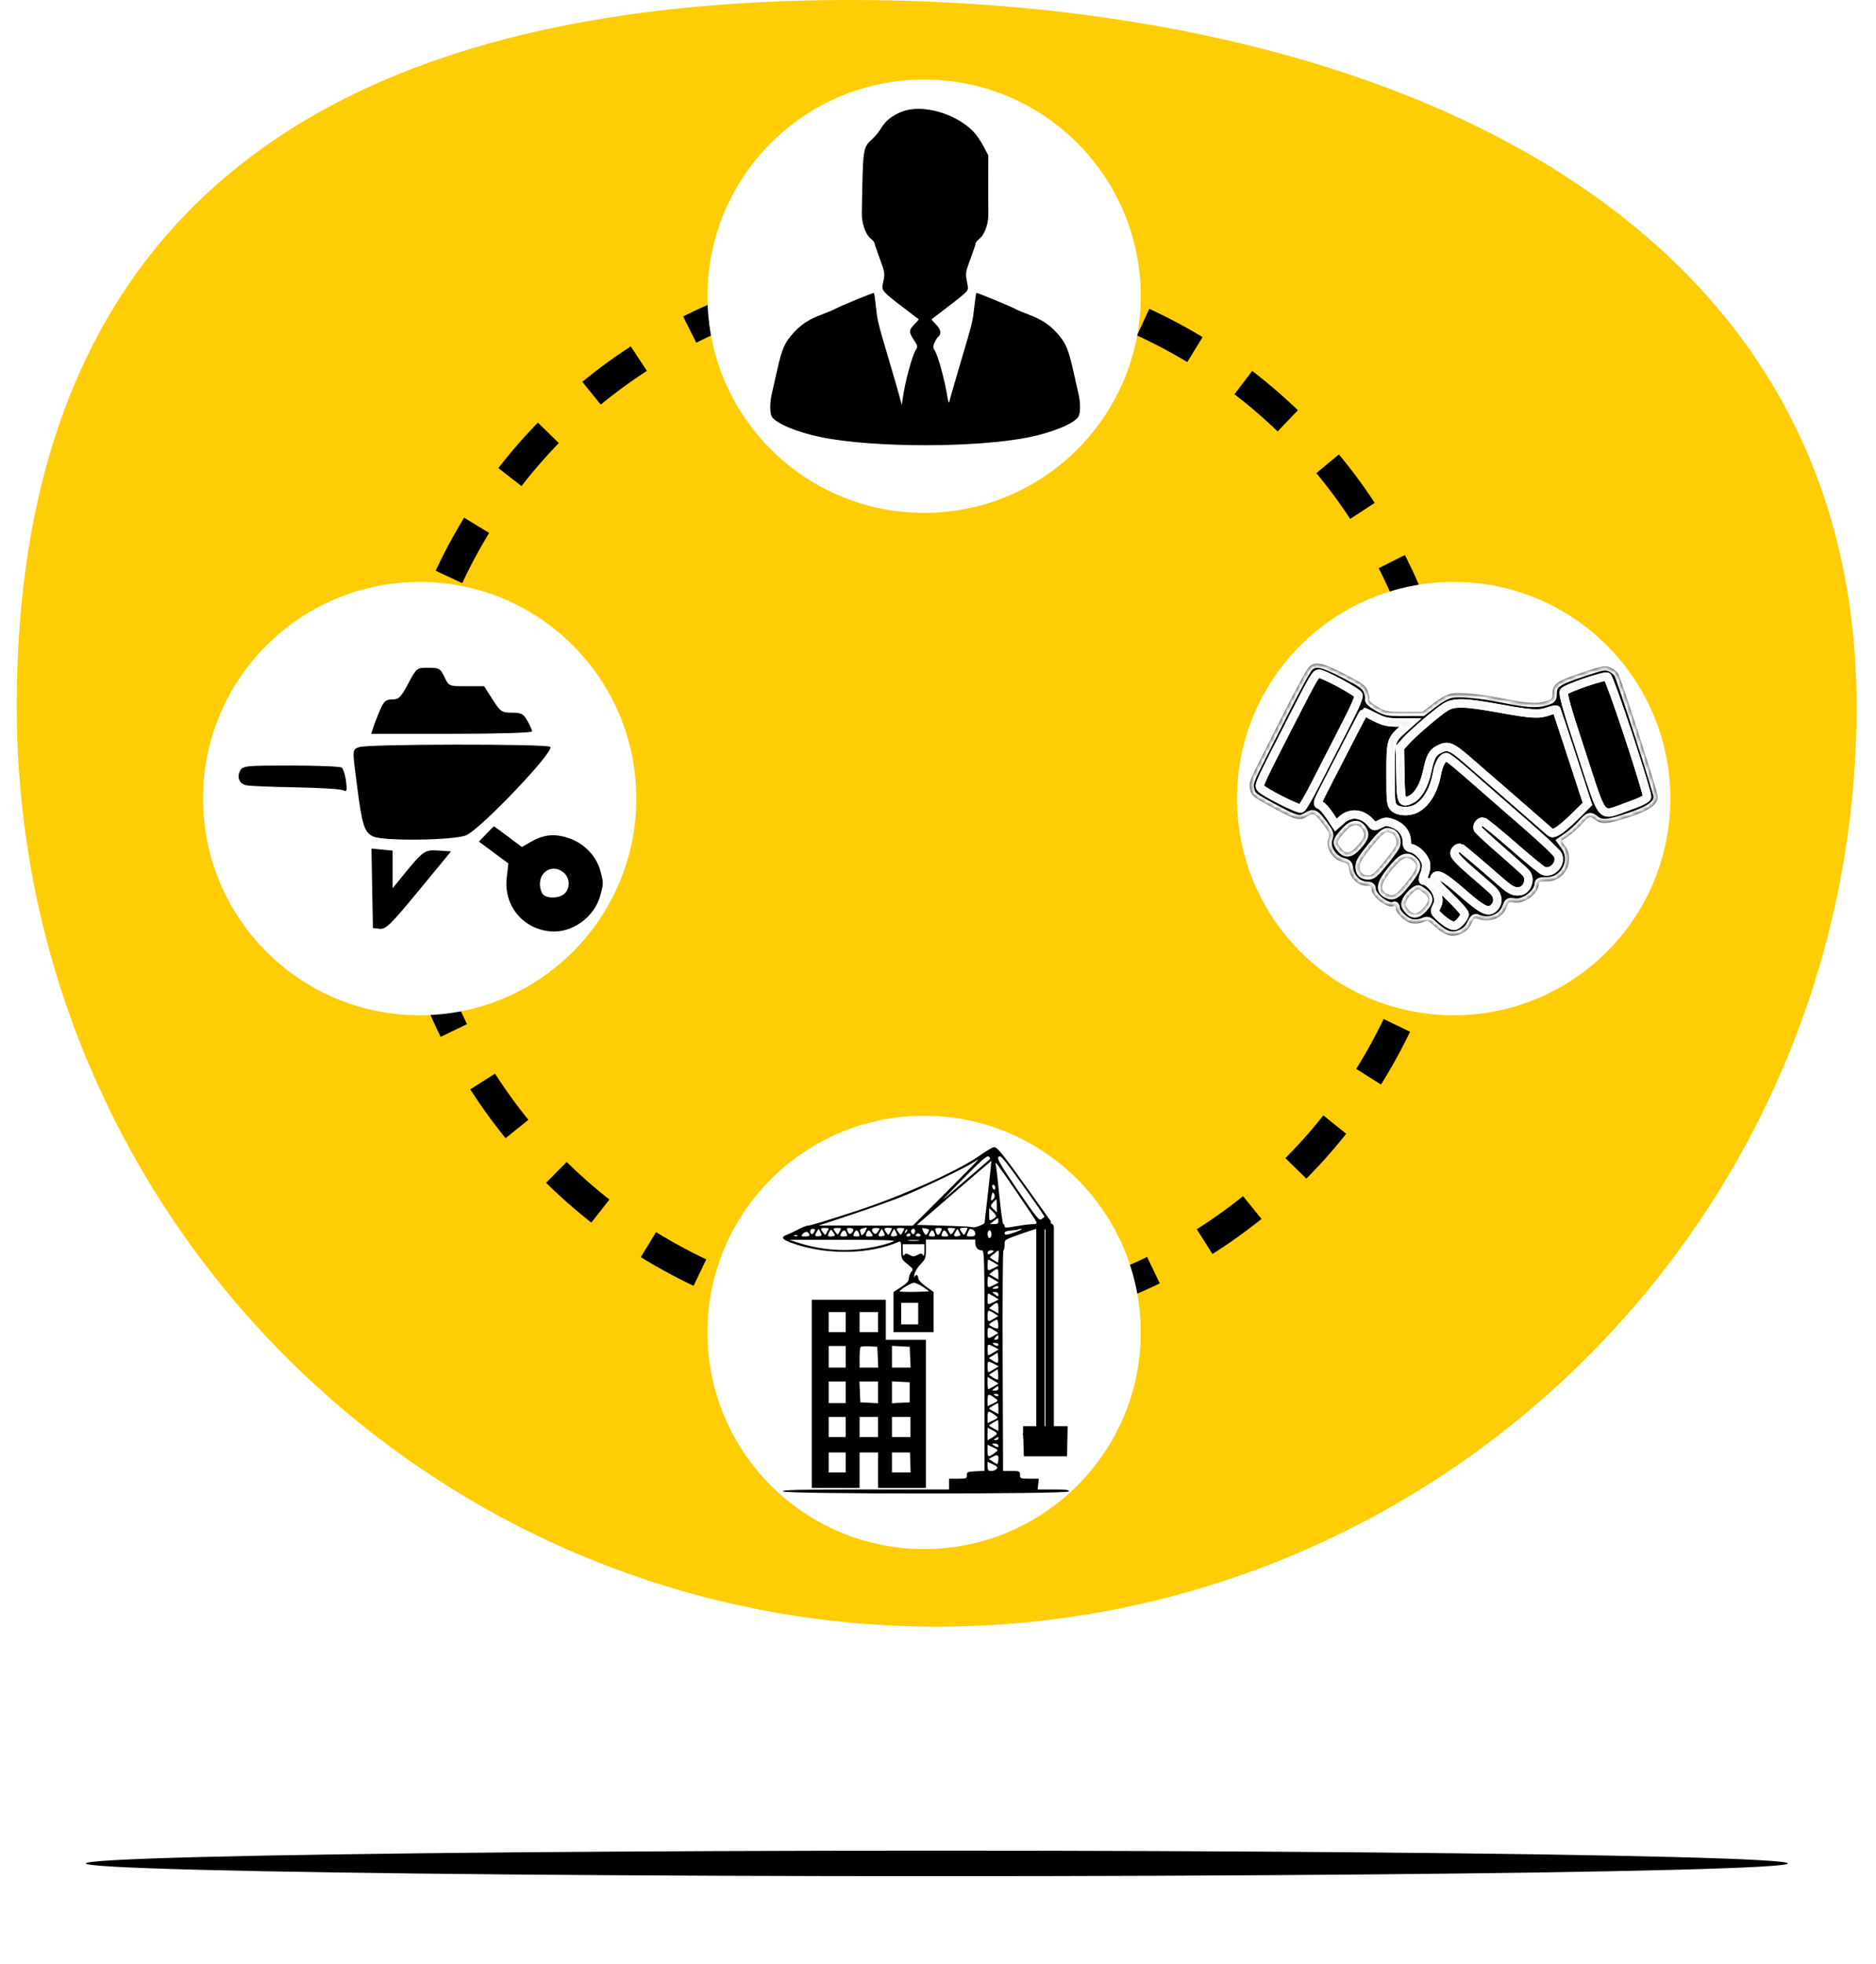<svg xmlns="http://www.w3.org/2000/svg" width="448" height="469" viewBox="0 0 448 469" fill="none"><g filter="url(#filter0_f_228_6997)"><ellipse cx="223.731" cy="444.952" rx="203.235" ry="3.05" fill="black"></ellipse></g><path d="M443.364 168.735C443.364 290.062 345.009 388.417 223.682 388.417C102.355 388.417 4 290.062 4 168.735C4 47.408 81.671 0 202.999 0C324.326 0 443.364 47.408 443.364 168.735Z" fill="#FFCD05"></path><circle cx="220.683" cy="190.689" r="125.21" stroke="black" stroke-width="7" stroke-dasharray="14 14"></circle><circle cx="220.679" cy="318.151" r="51.734" fill="white"></circle><path fill-rule="evenodd" clip-rule="evenodd" d="M234.187 275.778C228.829 279.571 215.279 285.659 204.165 289.265C196.449 291.769 193.463 292.668 192.865 292.668C192.55 292.668 191.525 293.078 190.585 293.579C189.646 294.081 188.409 294.662 187.835 294.871C186.313 295.426 186.773 296.011 189.467 296.945C197.454 299.712 207.591 299.553 214.572 296.551C215.144 296.304 215.216 296.517 215.216 298.461C215.216 300.577 215.266 300.689 216.714 301.853C218.094 302.962 218.166 303.106 217.635 303.693C217.317 304.043 217.055 304.731 217.051 305.222C217.047 305.882 216.568 306.425 215.21 307.314L213.374 308.514V313.3V318.086H218.163H222.952V313.296V308.507L221.11 307.184C220.007 306.391 219.268 305.579 219.268 305.158C219.268 304.367 218.707 304.215 218.376 304.917C218.256 305.17 218.254 304.88 218.37 304.272C218.486 303.664 219.15 302.58 219.846 301.862C221.01 300.661 221.11 300.377 221.11 298.271V295.984H227.004H232.898V296.831C232.898 297.847 233.537 298.562 234.445 298.562C235.078 298.562 235.108 299.783 235.108 324.882V351.202L232.99 351.313C231.062 351.413 230.875 351.497 230.901 352.252C230.928 353.02 230.773 353.081 228.783 353.081H226.636V354.37V355.659H206.713C190.939 355.659 186.822 355.755 186.944 356.12C187.169 356.795 255.051 356.795 255.276 356.12C255.392 355.771 254.501 355.659 251.605 355.659H247.781L247.931 354.37L248.082 353.081H245.831C243.676 353.081 243.581 353.042 243.581 352.16C243.581 351.289 243.47 351.239 241.559 351.239H239.538L239.441 324.901C239.388 310.415 239.469 298.562 239.621 298.562C239.772 298.562 239.897 298.002 239.897 297.318C239.897 295.945 239.693 296.073 244.616 294.349C246.097 293.83 247.464 293.405 247.655 293.405C247.865 293.405 248.021 300.293 248.051 310.995C248.078 320.669 248.214 331.237 248.353 334.478C248.513 338.233 248.629 331.87 248.671 316.952L248.738 293.531L249.567 293.56L250.395 293.589L250.584 316.981L250.772 340.372L250.86 315.992L250.948 291.612L245.732 284.312C239.348 275.38 238.134 273.872 237.366 273.917C237.036 273.936 235.605 274.774 234.187 275.778ZM236.14 277.016C235.876 277.255 233.754 279.081 231.424 281.073C229.095 283.066 226.442 285.368 225.531 286.19C224.619 287.012 226.516 285 229.747 281.719C234.396 276.998 235.726 275.84 236.12 276.167C236.529 276.507 236.532 276.659 236.14 277.016ZM245.952 285.408C247.941 288.202 249.505 290.528 249.429 290.577C249.353 290.627 249.02 290.872 248.69 291.123C248.166 291.522 247.458 290.653 243.041 284.188C238.908 278.139 238.072 276.7 238.435 276.262C238.935 275.66 239.522 276.375 245.952 285.408ZM225.899 284.748L217.985 292.668L206.747 292.649L195.509 292.629L203.06 290.129C207.213 288.754 212.601 286.842 215.032 285.881C219.639 284.059 230.43 278.914 232.345 277.626C232.953 277.217 233.532 276.87 233.631 276.855C233.731 276.841 230.251 280.393 225.899 284.748ZM235.977 284.472C235.52 288.473 235.138 291.852 235.127 291.979C235.097 292.344 232.755 293.232 232.345 293.034C232.143 292.936 229.045 292.772 225.462 292.67L218.946 292.484L227.809 284.841C232.684 280.636 236.702 277.197 236.74 277.197C236.776 277.197 236.433 280.471 235.977 284.472ZM242.817 284.711C245.299 288.336 247.415 291.528 247.52 291.802C247.657 292.157 247.358 292.306 246.475 292.32C245.795 292.33 244.037 292.554 242.568 292.817C240.335 293.217 239.897 293.213 239.897 292.797C239.897 292.524 239.767 292.3 239.607 292.3C239.448 292.3 239.019 289.275 238.654 285.577C238.289 281.88 237.904 278.523 237.797 278.118C237.505 277.006 237.884 277.503 242.817 284.711ZM237.687 283.687C237.687 283.991 237.521 284.137 237.318 284.012C237.116 283.887 236.95 283.535 236.95 283.232C236.95 282.928 237.116 282.781 237.318 282.907C237.521 283.032 237.687 283.383 237.687 283.687ZM237.295 286.25C236.683 286.988 236.495 286.696 236.799 285.482C237.016 284.621 237.104 284.563 237.399 285.09C237.63 285.502 237.595 285.889 237.295 286.25ZM238.055 287.961V289.517L237.249 288.711C236.464 287.926 236.462 287.886 237.122 287.156C237.496 286.744 237.858 286.406 237.928 286.406C237.998 286.406 238.055 287.106 238.055 287.961ZM237.839 290.51C237.733 290.682 237.324 290.995 236.929 291.206C236.273 291.557 236.213 291.46 236.213 290.039V288.488L237.123 289.342C237.623 289.812 237.945 290.338 237.839 290.51ZM238.423 291.563C238.423 292.124 238.181 292.298 237.41 292.292L236.397 292.284L237.318 291.563C238.458 290.672 238.423 290.672 238.423 291.563ZM197.903 293.337C197.903 293.401 197.715 293.804 197.486 294.233C197.083 294.987 197.053 294.989 196.565 294.322C195.868 293.369 195.924 293.221 196.982 293.221C197.489 293.221 197.903 293.273 197.903 293.337ZM200.85 293.337C200.85 293.401 200.671 293.788 200.452 294.196C200.069 294.912 200.036 294.915 199.543 294.265C198.836 293.331 198.876 293.221 199.929 293.221C200.435 293.221 200.85 293.273 200.85 293.337ZM203.797 293.636C203.797 293.865 203.574 294.237 203.302 294.462C202.92 294.78 202.722 294.685 202.431 294.047C202.099 293.318 202.157 293.221 202.926 293.221C203.405 293.221 203.797 293.408 203.797 293.636ZM206.677 293.958C206.323 294.733 205.639 295.239 205.639 294.725C205.639 294.64 205.543 294.322 205.427 294.017C205.283 293.643 205.491 293.411 206.071 293.301C206.542 293.211 206.966 293.115 207.012 293.087C207.058 293.059 206.908 293.451 206.677 293.958ZM210.047 293.405C210.041 293.506 209.82 293.874 209.556 294.221C209.191 294.702 208.973 294.75 208.646 294.424C207.948 293.725 208.154 293.221 209.138 293.221C209.645 293.221 210.054 293.304 210.047 293.405ZM213.006 293.319C213.006 293.393 212.819 293.804 212.589 294.233C212.186 294.987 212.156 294.989 211.668 294.322C210.965 293.361 211.03 293.184 212.085 293.184C212.592 293.184 213.006 293.245 213.006 293.319ZM215.953 293.337C215.953 293.401 215.766 293.804 215.536 294.233C215.133 294.987 215.103 294.989 214.615 294.322C213.918 293.369 213.974 293.221 215.032 293.221C215.539 293.221 215.953 293.273 215.953 293.337ZM221.847 293.602C221.847 294 221.353 294.879 221.13 294.879C220.982 294.879 220.683 294.49 220.467 294.015C220.106 293.224 220.148 293.166 220.96 293.322C221.448 293.415 221.847 293.541 221.847 293.602ZM224.685 294.05C224.241 295.023 223.855 295.107 223.544 294.296C223.185 293.361 223.27 293.221 224.192 293.221C224.961 293.221 225.019 293.317 224.685 294.05ZM228.097 293.405C228.091 293.506 227.855 293.893 227.574 294.265C227.081 294.915 227.048 294.912 226.665 294.196C226.137 293.21 226.131 293.221 227.188 293.221C227.695 293.221 228.104 293.304 228.097 293.405ZM231.056 293.284C231.056 293.378 230.869 293.804 230.639 294.233C230.236 294.987 230.206 294.989 229.718 294.322C229.025 293.373 229.076 293.229 230.136 293.168C230.642 293.138 231.056 293.191 231.056 293.284ZM194.588 293.559C194.588 294.121 194.086 294.84 193.812 294.67C193.273 294.337 193.438 293.405 194.035 293.405C194.339 293.405 194.588 293.474 194.588 293.559ZM195.635 295.185C194.617 295.352 194.452 295.086 195.014 294.186L195.491 293.421L195.935 294.242C196.322 294.959 196.284 295.078 195.635 295.185ZM199.365 294.971C199.371 295.122 198.966 295.247 198.463 295.247C197.625 295.247 197.584 295.172 197.967 294.332C198.353 293.486 198.42 293.466 198.868 294.056C199.135 294.407 199.358 294.819 199.365 294.971ZM210.738 295.185C209.72 295.352 209.555 295.086 210.117 294.186L210.594 293.421L211.038 294.242C211.425 294.959 211.387 295.078 210.738 295.185ZM213.685 295.185C212.667 295.352 212.502 295.086 213.064 294.186L213.541 293.421L213.985 294.242C214.372 294.959 214.334 295.078 213.685 295.185ZM216.367 294.24C216.003 294.601 215.961 294.559 216.161 294.034C216.299 293.671 216.505 293.466 216.619 293.58C216.732 293.693 216.619 293.99 216.367 294.24ZM218.532 293.936C218.532 294.228 218.383 294.559 218.202 294.67C217.822 294.905 217.365 293.957 217.698 293.625C218.093 293.23 218.532 293.393 218.532 293.936ZM228.788 295.185C227.77 295.352 227.605 295.086 228.167 294.186L228.644 293.421L229.088 294.242C229.475 294.959 229.437 295.078 228.788 295.185ZM232.315 293.629C232.636 293.752 232.898 294.166 232.898 294.55C232.898 295.078 232.632 295.247 231.801 295.247C230.764 295.247 230.727 295.196 231.123 294.326C231.595 293.289 231.53 293.327 232.315 293.629ZM242.66 294.142C240.41 294.972 239.897 295.019 239.897 294.398C239.897 294.093 240.466 293.884 241.451 293.826C242.306 293.775 243.08 293.66 243.171 293.569C243.261 293.479 243.598 293.418 243.918 293.434C244.239 293.449 243.673 293.768 242.66 294.142ZM202.1 294.356C202.43 295.216 202.406 295.247 201.39 295.247C200.57 295.247 200.504 295.157 200.85 294.51C201.324 293.624 201.796 293.565 202.1 294.356ZM205.047 294.356C205.371 295.201 205.345 295.247 204.534 295.247C204.128 295.247 203.797 295.178 203.797 295.093C203.797 294.644 204.283 293.774 204.534 293.774C204.693 293.774 204.924 294.036 205.047 294.356ZM208.132 294.51C208.546 295.173 208.5 295.247 207.668 295.247C206.662 295.247 206.637 295.216 206.967 294.356C207.265 293.58 207.577 293.622 208.132 294.51ZM223.097 294.356C223.421 295.201 223.395 295.247 222.584 295.247C222.178 295.247 221.847 295.178 221.847 295.093C221.847 294.644 222.333 293.774 222.584 293.774C222.743 293.774 222.974 294.036 223.097 294.356ZM226.182 294.51C226.596 295.173 226.55 295.247 225.718 295.247C224.712 295.247 224.687 295.216 225.017 294.356C225.315 293.58 225.627 293.622 226.182 294.51ZM236.766 294.694C236.766 295.201 236.559 295.615 236.305 295.615C236.052 295.615 235.845 295.201 235.845 294.694C235.845 294.188 236.052 293.774 236.305 293.774C236.559 293.774 236.766 294.188 236.766 294.694ZM193.248 294.694C193.408 295.112 193.182 295.247 192.321 295.247C191.35 295.247 191.25 295.165 191.641 294.694C191.893 294.391 192.31 294.142 192.567 294.142C192.825 294.142 193.131 294.391 193.248 294.694ZM217.426 294.879C217.426 295.081 217.168 295.247 216.852 295.247C216.537 295.247 216.38 295.081 216.506 294.879C216.631 294.676 216.889 294.51 217.08 294.51C217.271 294.51 217.426 294.676 217.426 294.879ZM219.821 294.879C219.946 295.081 219.697 295.247 219.268 295.247C218.839 295.247 218.591 295.081 218.716 294.879C218.841 294.676 219.09 294.51 219.268 294.51C219.447 294.51 219.696 294.676 219.821 294.879ZM190.436 295.101C190.313 295.223 189.996 295.237 189.73 295.13C189.436 295.013 189.523 294.925 189.952 294.908C190.341 294.892 190.558 294.979 190.436 295.101ZM213.374 296.42C211.04 297.409 206.964 298.233 203.428 298.432C199.242 298.667 194.779 298.084 190.72 296.772L188.51 296.057L201.402 296.044C210.797 296.034 214.046 296.136 213.374 296.42ZM219.36 296.25C218.702 296.332 217.624 296.332 216.966 296.25C216.308 296.169 216.846 296.102 218.163 296.102C219.48 296.102 220.019 296.169 219.36 296.25ZM220.736 298.654C220.732 299.751 220.629 300.06 220.392 299.684C220.101 299.225 219.918 299.221 219.108 299.655C218.307 300.083 218.019 300.083 217.218 299.655C216.408 299.221 216.225 299.225 215.935 299.684C215.697 300.06 215.594 299.751 215.59 298.654L215.585 297.089H218.163H220.742L220.736 298.654ZM237.318 298.734C237.318 298.828 236.987 299.082 236.582 299.299C235.994 299.614 235.845 299.579 235.845 299.128C235.845 298.808 236.165 298.562 236.582 298.562C236.987 298.562 237.318 298.639 237.318 298.734ZM238.487 300.034L238.346 301.506L237.266 300.868C236.269 300.278 236.236 300.195 236.845 299.779C237.206 299.532 237.668 299.165 237.871 298.964C238.515 298.326 238.63 298.526 238.487 300.034ZM237.354 301.477L238.512 302.181L237.381 302.766C235.865 303.55 235.845 303.541 235.845 302.062C235.845 301.353 235.924 300.773 236.02 300.773C236.117 300.773 236.717 301.089 237.354 301.477ZM238.423 304.255V305.527L237.324 304.899L236.225 304.272L237.048 303.635C238.221 302.729 238.423 302.82 238.423 304.255ZM237.354 305.529L238.512 306.233L237.381 306.818C235.865 307.602 235.845 307.593 235.845 306.114C235.845 305.405 235.924 304.825 236.02 304.825C236.117 304.825 236.717 305.141 237.354 305.529ZM220.381 307.268C221.188 307.801 221.847 308.279 221.847 308.329C221.847 308.379 220.272 308.446 218.347 308.479C216.423 308.511 214.848 308.454 214.848 308.352C214.848 307.97 217.623 306.298 218.257 306.298C218.619 306.298 219.575 306.735 220.381 307.268ZM238.423 307.403C238.423 307.606 238.051 307.769 237.595 307.766C236.925 307.761 236.872 307.692 237.318 307.403C238.033 306.942 238.423 306.942 238.423 307.403ZM238.423 309.106C238.423 309.617 238.331 309.633 237.779 309.21C237.424 308.939 237.065 308.67 236.981 308.612C236.896 308.555 237.186 308.508 237.625 308.508C238.116 308.508 238.423 308.738 238.423 309.106ZM237.354 309.581L238.512 310.285L237.381 310.87C235.865 311.654 235.845 311.645 235.845 310.166C235.845 309.457 235.924 308.877 236.02 308.877C236.117 308.877 236.717 309.193 237.354 309.581ZM193.851 332.821V355.291H199.561H205.27V351.055V346.819H207.481H209.691V351.055V355.291H215.4H221.11V337.609V319.928H216.321H211.533V315.139V310.35H202.692H193.851V332.821ZM219.268 313.665V316.244H217.242H215.216V313.665V311.087H217.242H219.268V313.665ZM238.423 312.359V313.631L237.311 313.003L236.2 312.376L236.984 311.731C238.121 310.797 238.423 310.928 238.423 312.359ZM237.4 313.595L238.402 314.256L237.343 314.881C235.911 315.728 235.845 315.698 235.845 314.218C235.845 312.746 236.011 312.679 237.4 313.595ZM201.955 315.691V318.086H199.929H197.903V315.691V313.297H199.929H201.955V315.691ZM209.691 315.691V318.086H207.481H205.27V315.691V313.297H207.481H209.691V315.691ZM238.313 317.214C238.109 317.418 236.213 316.572 236.214 316.277C236.214 316.157 236.67 315.803 237.227 315.489C238.224 314.927 238.241 314.935 238.358 315.985C238.422 316.572 238.402 317.125 238.313 317.214ZM237.4 317.647L238.402 318.308L237.343 318.933C235.911 319.78 235.845 319.75 235.845 318.27C235.845 316.798 236.011 316.731 237.4 317.647ZM238.423 319.375C238.423 319.679 238.155 319.928 237.826 319.928C237.336 319.928 237.311 319.828 237.687 319.375C237.939 319.071 238.208 318.823 238.284 318.823C238.361 318.823 238.423 319.071 238.423 319.375ZM238.423 321.033C238.423 321.494 238.033 321.494 237.318 321.033C236.872 320.744 236.925 320.675 237.595 320.67C238.051 320.667 238.423 320.83 238.423 321.033ZM237.381 321.618L238.512 322.203L237.354 322.907C236.717 323.295 236.117 323.611 236.02 323.611C235.924 323.611 235.845 323.031 235.845 322.322C235.845 320.843 235.865 320.834 237.381 321.618ZM201.955 323.98V326.558H199.929H197.903V323.98V321.401H199.929H201.955V323.98ZM209.616 324.072L209.724 326.558H207.497H205.27V324.225C205.27 322.942 205.388 321.774 205.533 321.63C205.677 321.486 206.63 321.417 207.651 321.477L209.507 321.585L209.616 324.072ZM217.351 324.072L217.46 326.558H215.233H213.006V323.961V321.364L215.124 321.475L217.242 321.585L217.351 324.072ZM238.277 325.354C238.167 325.464 237.64 325.266 237.105 324.915L236.131 324.277L237.185 323.636L238.239 322.994L238.358 324.075C238.422 324.669 238.386 325.245 238.277 325.354ZM237.381 325.67L238.512 326.255L237.354 326.959C236.717 327.347 236.117 327.663 236.02 327.663C235.924 327.663 235.845 327.083 235.845 326.374C235.845 324.895 235.865 324.886 237.381 325.67ZM238.297 329.386C238.199 329.484 237.682 329.278 237.148 328.928L236.177 328.291L237.208 327.611L238.239 326.931L238.358 328.07C238.422 328.696 238.395 329.288 238.297 329.386ZM237.329 331.026C236.705 331.405 236.117 331.715 236.02 331.715C235.924 331.715 235.845 331.058 235.845 330.255V328.793L237.153 329.565L238.462 330.337L237.329 331.026ZM201.955 332.452V335.031H199.929H197.903V332.452V329.874H199.929H201.955V332.452ZM209.691 332.471V335.068L207.573 334.957L205.455 334.847L205.345 332.36L205.237 329.874H207.464H209.691V332.471ZM217.242 332.452V334.847L215.124 334.957L213.006 335.068V332.452V329.837L215.124 329.947L217.242 330.058V332.452ZM238.423 331.531C238.423 331.862 238.091 332.079 237.595 332.072C236.786 332.061 236.784 332.047 237.481 331.519C238.369 330.848 238.423 330.849 238.423 331.531ZM237.803 334.003C238.423 334.468 238.378 334.548 237.158 335.129L235.845 335.756V334.275C235.845 332.699 236.025 332.674 237.803 334.003ZM238.423 333.178C238.423 333.373 238.175 333.439 237.871 333.322C237.567 333.205 237.318 333.045 237.318 332.965C237.318 332.886 237.567 332.821 237.871 332.821C238.175 332.821 238.423 332.981 238.423 333.178ZM238.423 336.33V337.628L237.318 337.057C236.711 336.743 236.213 336.412 236.213 336.322C236.213 336.188 238.027 335.094 238.331 335.045C238.382 335.037 238.423 335.615 238.423 336.33ZM237.803 338.055C238.423 338.52 238.378 338.6 237.158 339.182L235.845 339.808V338.327C235.845 336.751 236.025 336.726 237.803 338.055ZM201.955 340.74V343.135H199.929H197.903V340.74V338.346H199.929H201.955V340.74ZM209.691 340.74V343.135H207.481H205.27V340.74V338.346H207.481H209.691V340.74ZM217.426 340.74V343.135H215.216H213.006V340.74V338.346H215.216H217.426V340.74ZM238.423 340.382V341.68L237.318 341.109C236.711 340.795 236.213 340.464 236.213 340.374C236.213 340.24 238.027 339.146 238.331 339.098C238.382 339.089 238.423 339.667 238.423 340.382ZM244.317 341.645V342.734L246.988 342.861L249.659 342.989L247.009 343.062L244.36 343.135L244.431 345.437L244.502 347.739H249.659H254.816L254.89 344.148L254.965 340.556H249.641H244.317V341.645ZM238.055 342.328C238.055 342.482 237.558 342.901 236.95 343.26L235.845 343.913V342.41V340.906L236.95 341.477C237.558 341.791 238.055 342.175 238.055 342.328ZM253.624 343.026C253.171 343.113 252.342 343.115 251.782 343.031C251.222 342.946 251.593 342.875 252.606 342.872C253.619 342.869 254.077 342.939 253.624 343.026ZM238.423 343.503C238.423 343.706 238.134 343.869 237.779 343.866C237.228 343.861 237.214 343.808 237.687 343.503C238.382 343.054 238.423 343.054 238.423 343.503ZM238.423 345.252C238.423 345.625 238.251 345.647 237.687 345.345C237.282 345.128 236.95 344.884 236.95 344.802C236.95 344.721 237.282 344.679 237.687 344.71C238.092 344.74 238.423 344.984 238.423 345.252ZM237.803 346.741C236.025 348.071 235.845 348.046 235.845 346.469V344.988L237.158 345.615C238.378 346.196 238.423 346.277 237.803 346.741ZM201.955 349.213V351.607H199.929H197.903V349.213V346.819H199.929H201.955V349.213ZM217.388 349.213L217.466 351.607H215.236H213.006V349.213V346.819H215.158H217.31L217.388 349.213ZM238.358 349.022C238.241 349.753 238.226 349.753 237.18 349.063L236.121 348.364L237.18 347.805C238.336 347.194 238.605 347.473 238.358 349.022ZM238.002 350.751C237.779 351.019 237.202 351.239 236.721 351.239C235.994 351.239 235.845 351.051 235.845 350.14V349.041L237.126 349.652C238.122 350.127 238.317 350.371 238.002 350.751ZM230.043 355.551C229.587 355.639 228.841 355.639 228.385 355.551C227.929 355.463 228.303 355.391 229.214 355.391C230.126 355.391 230.499 355.463 230.043 355.551ZM246.995 355.533C246.746 355.634 246.248 355.64 245.89 355.546C245.532 355.453 245.736 355.37 246.343 355.363C246.951 355.355 247.244 355.432 246.995 355.533Z" fill="black"></path><path d="M248.457 293.069L248.457 340.957" stroke="black" stroke-width="2" stroke-linecap="round"></path><path d="M250.668 293.069L250.668 340.957" stroke="black" stroke-width="2" stroke-linecap="round"></path><path d="M244.32 342.063H253.986V343.536H244.376L244.32 342.728V342.063Z" fill="black"></path><rect x="227.832" y="354.958" width="2.947" height="0.737" fill="black"></rect><rect x="244.773" y="354.958" width="2.947" height="0.737" fill="black"></rect><circle cx="100.218" cy="190.687" r="51.734" fill="white"></circle><path fill-rule="evenodd" clip-rule="evenodd" d="M97.48 163.233C95.734 166.523 95.234 167.018 93.653 167.018C92.111 167.018 91.66 167.426 90.69 169.699C90.062 171.174 89.346 173.019 89.1 173.8L88.653 175.219H107.852C119.104 175.219 127.051 174.979 127.051 174.639C127.051 174.321 126.557 173.187 125.952 172.12C125.003 170.445 124.497 170.18 122.249 170.176C119.813 170.172 119.515 169.968 117.63 167.018L115.615 163.863H111.4C107.201 163.863 107.181 163.855 106.136 161.655C105.17 159.619 104.87 159.447 102.289 159.447C99.509 159.447 99.475 159.474 97.48 163.233ZM85.754 178.393C84.072 179.072 84.094 178.597 85.325 188.117C86.487 197.09 87.042 198.789 89.124 199.741C91.614 200.881 108.266 200.673 111.274 199.465C114.68 198.096 132.706 179.162 131.396 178.328C130.232 177.589 87.597 177.649 85.754 178.393ZM57.358 184.006C56.505 185.606 57.144 187.143 58.816 187.518C59.555 187.683 64.823 187.902 70.523 188.005C76.223 188.107 81.357 188.415 81.932 188.691C82.848 189.13 82.934 188.854 82.623 186.464C82.428 184.964 81.957 183.527 81.578 183.272C81.198 183.018 75.738 182.805 69.446 182.799C58.786 182.79 57.961 182.873 57.358 184.006ZM116.119 199.13L114.374 200.96L117.889 203.568L121.404 206.176L121.006 209.573C120.238 216.139 124.768 221.748 131.352 222.383C136.566 222.887 141.903 219.088 143.354 213.841C144.155 210.942 144.155 210.785 143.344 207.85C142.376 204.349 139.441 201.339 135.816 200.129C132.374 198.981 129.827 199.249 126.628 201.097L124.634 202.248L121.332 199.774C119.517 198.413 117.993 197.3 117.948 197.3C117.902 197.3 117.08 198.123 116.119 199.13ZM88.879 212.107L89.052 221.589L90.69 221.78C92.117 221.946 93.322 220.764 100.023 212.632L107.719 203.293L104.668 203.095C101.363 202.879 101.103 203.069 95.803 209.588L93.762 212.098V207.604V203.11L91.234 202.868L88.706 202.626L88.879 212.107ZM134.696 208.438C136.106 209.719 136.181 212.013 134.858 213.343C133.689 214.515 130.756 214.648 129.689 213.577C129.275 213.16 128.935 212.045 128.935 211.098C128.935 207.812 132.299 206.259 134.696 208.438Z" fill="black"></path><circle cx="347.14" cy="190.687" r="51.734" fill="white"></circle><mask id="path-14-inside-1_228_6997" fill="white"><path fill-rule="evenodd" clip-rule="evenodd" d="M312.773 159.111C311.966 159.784 309.368 164.674 301.324 180.659C298.338 186.592 298.18 187.041 298.549 188.546C298.918 190.051 299.211 190.288 303.674 192.703C309.53 195.872 310.268 196.072 312.089 194.988C313.73 194.012 313.991 194.146 316.188 197.092C317.461 198.799 317.598 199.203 317.237 200.162C316.39 202.409 318.244 205.319 320.895 205.907C321.664 206.077 322.045 206.44 322.09 207.046C322.276 209.541 324.221 211.526 326.479 211.526C327.259 211.526 327.548 211.742 327.548 212.325C327.548 214.149 331.558 217.137 332.89 216.306C333.122 216.162 333.31 216.414 333.31 216.867C333.31 218.04 335.575 220.169 337.138 220.464C337.867 220.602 338.984 220.516 339.619 220.272C341.11 219.7 340.811 219.594 342.941 221.454C345.289 223.504 346.873 223.889 348.991 222.926C350.107 222.418 350.807 221.72 351.314 220.608C351.829 219.477 352.218 219.094 352.656 219.286C355.469 220.516 358.776 219.321 359.701 216.742C360.192 215.371 360.333 215.276 361.536 215.504C363.976 215.965 367.475 213.305 367.475 210.988C367.475 210.573 367.993 210.42 369.296 210.449C373.675 210.544 376.281 205.479 373.679 201.93L372.864 200.818L374.498 199.676C375.397 199.047 376.754 197.839 377.514 196.991C379.436 194.845 379.688 194.752 380.912 195.723C382.417 196.917 383.875 196.804 389.084 195.089C393.908 193.501 395.876 192.087 395.876 190.211C395.876 189.175 387.295 162.544 386.446 160.944C386.162 160.41 385.316 159.715 384.564 159.398C383.283 158.858 382.855 158.937 377.704 160.657C371.769 162.639 370.768 163.359 370.768 165.642C370.768 166.891 370.626 167.035 368.916 167.517C366.837 168.105 364.407 167.919 358.409 166.714C353.437 165.716 348.669 165.277 346.611 165.628C345.609 165.798 343.998 166.672 342.346 167.94L339.69 169.979L335.368 169.99C331.311 170.001 330.915 169.925 328.899 168.759C327.51 167.955 326.828 167.314 326.969 166.943C327.089 166.627 326.918 165.718 326.588 164.923C326.07 163.671 325.327 163.137 321.037 160.931C315.838 158.257 314.222 157.902 312.773 159.111ZM319.901 163.082C322.147 164.288 324.158 165.553 324.371 165.893C324.653 166.344 323.746 168.471 321.016 173.761C318.957 177.749 315.927 183.671 314.281 186.921C312.635 190.172 311.035 192.931 310.725 193.051C310.031 193.321 301.581 189.03 301.011 188.118C300.567 187.407 300.709 187.1 308.827 171.254C313.962 161.233 314.18 160.873 315.106 160.882C315.497 160.885 317.654 161.875 319.901 163.082ZM388.888 175.642C391.408 183.267 393.409 189.837 393.334 190.241C393.237 190.761 391.935 191.422 388.877 192.504C381.86 194.988 383.108 196.39 377.705 179.955C374.139 169.108 373.158 165.662 373.487 165.135C373.954 164.389 383.011 161.276 383.814 161.587C384.085 161.691 386.368 168.016 388.888 175.642ZM358.146 169.179C365.873 170.586 367.489 170.675 369.882 169.824C370.81 169.493 371.635 169.353 371.715 169.512C371.795 169.671 373.49 174.788 375.481 180.883L379.1 191.965L376.137 194.901C374.507 196.517 372.613 198.13 371.928 198.487C370.771 199.091 370.622 199.081 369.799 198.348C368.477 197.168 354.635 185.13 350.414 181.489C346.531 178.139 345.713 177.834 343.593 178.939C342.081 179.728 341.544 180.737 340.842 184.109C340.138 187.491 338.671 190.043 336.945 190.886C334.689 191.988 334.533 191.608 334.416 184.73L334.311 178.532L335.696 176.985C337.461 175.015 343.364 169.965 345.247 168.816C347.239 167.599 349.885 167.674 358.146 169.179ZM328.371 171.254C330.404 172.289 331.323 172.503 333.813 172.517L336.809 172.534L335.184 173.981C332.122 176.708 332.081 176.852 332.078 184.851C332.076 191.462 332.139 192.077 332.899 192.843C333.884 193.837 336.509 193.961 338.167 193.09C340.577 191.826 342.421 188.745 343.15 184.768C343.581 182.42 344.493 180.803 345.388 180.803C345.84 180.803 347.976 182.541 353.284 187.228C355.101 188.832 357.78 191.172 359.238 192.428C367.405 199.463 371.689 203.401 372.053 204.207C372.943 206.178 370.725 208.643 368.656 207.98C368.233 207.845 364.915 205.131 361.283 201.949C357.651 198.768 354.432 196.165 354.13 196.165C353.282 196.165 352.544 197.282 352.933 197.977C353.12 198.313 355.682 200.675 358.625 203.228C361.568 205.781 364.208 208.168 364.49 208.532C365.633 210.003 364.713 212.536 362.947 212.783C361.451 212.994 360.739 212.622 357.951 210.177C353.85 206.58 348.894 202.392 348.738 202.392C347.993 202.392 347.309 203.068 347.327 203.786C347.342 204.386 348.651 205.792 351.34 208.096C353.536 209.977 355.841 211.993 356.464 212.576C357.758 213.788 357.944 215.433 356.915 216.579C355.528 218.125 354.276 217.57 349.258 213.187C344.558 209.081 343.032 208.298 342.493 209.717C342.306 210.208 343.285 211.396 346.004 213.976C348.078 215.945 349.775 217.888 349.775 218.296C349.775 219.111 348.024 221.075 347.297 221.075C346.53 221.075 345.108 220.21 343.752 218.916C342.502 217.723 342.482 217.647 343.084 216.43C343.59 215.407 343.617 214.878 343.231 213.579C342.79 212.096 340.989 210.281 339.957 210.281C339.693 210.281 339.766 209.702 340.146 208.785C340.507 207.914 340.659 206.798 340.511 206.116C340.191 204.647 338.416 202.821 337.035 202.541C336.162 202.363 335.98 202.086 335.955 200.895C335.913 198.982 334.628 197.332 332.624 196.617C331.161 196.096 330.83 196.109 329.574 196.742C328.232 197.417 328.135 197.415 327.548 196.691C325.493 194.164 322.628 193.783 320.413 195.744L319.013 196.984L317.536 194.74C316.723 193.506 315.676 192.373 315.209 192.224C314.409 191.968 314.51 191.664 316.987 186.897C318.431 184.116 320.971 179.179 322.631 175.925C324.291 172.671 325.712 170.009 325.787 170.009C325.863 170.009 327.025 170.569 328.371 171.254ZM325.308 198.013C326.132 199.281 325.88 200.098 324.045 202.109C322.372 203.944 321.263 204.006 320.031 202.335C319.119 201.099 319.233 200.749 321.28 198.485C322.896 196.699 324.344 196.529 325.308 198.013ZM332.279 198.92C333.298 199.314 333.816 201.023 333.246 202.108C332.984 202.607 331.676 204.37 330.338 206.025C328.395 208.431 327.68 209.035 326.78 209.035C325.339 209.035 324.666 208.344 324.666 206.862C324.666 206.024 325.441 204.741 327.354 202.409C330.41 198.683 330.854 198.369 332.279 198.92ZM337.497 205.571C338.678 206.649 338.415 207.512 335.96 210.62C333.512 213.72 332.7 214.199 331.184 213.441C329.39 212.543 329.699 210.973 332.299 207.769C334.802 204.682 335.978 204.185 337.497 205.571ZM340.046 213.217C341.445 214.327 341.415 215.179 339.919 216.831C338.453 218.451 337.354 218.528 336.232 217.089C335.461 216.099 335.441 215.911 335.994 214.831C336.551 213.746 338.069 212.357 338.698 212.357C338.843 212.357 339.45 212.744 340.046 213.217Z"></path><path d="M388.888 175.642C391.408 183.267 393.409 189.837 393.334 190.241C393.237 190.761 391.935 191.422 388.877 192.504C381.86 194.988 383.108 196.39 377.705 179.955C374.139 169.108 373.158 165.662 373.487 165.135C373.954 164.389 383.011 161.276 383.814 161.587C384.085 161.691 386.368 168.016 388.888 175.642Z"></path><path d="M358.146 169.179C365.873 170.586 367.489 170.675 369.882 169.824C370.81 169.493 371.635 169.353 371.715 169.512C371.795 169.671 373.49 174.788 375.481 180.883L379.1 191.965L376.137 194.901C374.507 196.517 372.613 198.13 371.928 198.487C370.771 199.091 370.622 199.081 369.799 198.348C368.477 197.168 354.635 185.13 350.414 181.489C346.531 178.139 345.713 177.834 343.593 178.939C342.081 179.728 341.544 180.737 340.842 184.109C340.138 187.491 338.671 190.043 336.945 190.886C334.689 191.988 334.533 191.608 334.416 184.73L334.311 178.532L335.696 176.985C337.461 175.015 343.364 169.965 345.247 168.816C347.239 167.599 349.885 167.674 358.146 169.179Z"></path><path d="M328.371 171.254C330.404 172.289 331.323 172.503 333.813 172.517L336.809 172.534L335.184 173.981C332.122 176.708 332.081 176.852 332.078 184.851C332.076 191.462 332.139 192.077 332.899 192.843C333.884 193.837 336.509 193.961 338.167 193.09C340.577 191.826 342.421 188.745 343.15 184.768C343.581 182.42 344.493 180.803 345.388 180.803C345.84 180.803 347.976 182.541 353.284 187.228C355.101 188.832 357.78 191.172 359.238 192.428C367.405 199.463 371.689 203.401 372.053 204.207C372.943 206.178 370.725 208.643 368.656 207.98C368.233 207.845 364.915 205.131 361.283 201.949C357.651 198.768 354.432 196.165 354.13 196.165C353.282 196.165 352.544 197.282 352.933 197.977C353.12 198.313 355.682 200.675 358.625 203.228C361.568 205.781 364.208 208.168 364.49 208.532C365.633 210.003 364.713 212.536 362.947 212.783C361.451 212.994 360.739 212.622 357.951 210.177C353.85 206.58 348.894 202.392 348.738 202.392C347.993 202.392 347.309 203.068 347.327 203.786C347.342 204.386 348.651 205.792 351.34 208.096C353.536 209.977 355.841 211.993 356.464 212.576C357.758 213.788 357.944 215.433 356.915 216.579C355.528 218.125 354.276 217.57 349.258 213.187C344.558 209.081 343.032 208.298 342.493 209.717C342.306 210.208 343.285 211.396 346.004 213.976C348.078 215.945 349.775 217.888 349.775 218.296C349.775 219.111 348.024 221.075 347.297 221.075C346.53 221.075 345.108 220.21 343.752 218.916C342.502 217.723 342.482 217.647 343.084 216.43C343.59 215.407 343.617 214.878 343.231 213.579C342.79 212.096 340.989 210.281 339.957 210.281C339.693 210.281 339.766 209.702 340.146 208.785C340.507 207.914 340.659 206.798 340.511 206.116C340.191 204.647 338.416 202.821 337.035 202.541C336.162 202.363 335.98 202.086 335.955 200.895C335.913 198.982 334.628 197.332 332.624 196.617C331.161 196.096 330.83 196.109 329.574 196.742C328.232 197.417 328.135 197.415 327.548 196.691C325.493 194.164 322.628 193.783 320.413 195.744L319.013 196.984L317.536 194.74C316.723 193.506 315.676 192.373 315.209 192.224C314.409 191.968 314.51 191.664 316.987 186.897C318.431 184.116 320.971 179.179 322.631 175.925C324.291 172.671 325.712 170.009 325.787 170.009C325.863 170.009 327.025 170.569 328.371 171.254Z"></path><path d="M319.901 163.082C322.147 164.288 324.158 165.553 324.371 165.893C324.653 166.344 323.746 168.471 321.016 173.761C318.957 177.749 315.927 183.671 314.281 186.921C312.635 190.172 311.035 192.931 310.725 193.051C310.031 193.321 301.581 189.03 301.011 188.118C300.567 187.407 300.709 187.1 308.827 171.254C313.962 161.233 314.18 160.873 315.106 160.882C315.497 160.885 317.654 161.875 319.901 163.082Z"></path></mask><path fill-rule="evenodd" clip-rule="evenodd" d="M312.773 159.111C311.966 159.784 309.368 164.674 301.324 180.659C298.338 186.592 298.18 187.041 298.549 188.546C298.918 190.051 299.211 190.288 303.674 192.703C309.53 195.872 310.268 196.072 312.089 194.988C313.73 194.012 313.991 194.146 316.188 197.092C317.461 198.799 317.598 199.203 317.237 200.162C316.39 202.409 318.244 205.319 320.895 205.907C321.664 206.077 322.045 206.44 322.09 207.046C322.276 209.541 324.221 211.526 326.479 211.526C327.259 211.526 327.548 211.742 327.548 212.325C327.548 214.149 331.558 217.137 332.89 216.306C333.122 216.162 333.31 216.414 333.31 216.867C333.31 218.04 335.575 220.169 337.138 220.464C337.867 220.602 338.984 220.516 339.619 220.272C341.11 219.7 340.811 219.594 342.941 221.454C345.289 223.504 346.873 223.889 348.991 222.926C350.107 222.418 350.807 221.72 351.314 220.608C351.829 219.477 352.218 219.094 352.656 219.286C355.469 220.516 358.776 219.321 359.701 216.742C360.192 215.371 360.333 215.276 361.536 215.504C363.976 215.965 367.475 213.305 367.475 210.988C367.475 210.573 367.993 210.42 369.296 210.449C373.675 210.544 376.281 205.479 373.679 201.93L372.864 200.818L374.498 199.676C375.397 199.047 376.754 197.839 377.514 196.991C379.436 194.845 379.688 194.752 380.912 195.723C382.417 196.917 383.875 196.804 389.084 195.089C393.908 193.501 395.876 192.087 395.876 190.211C395.876 189.175 387.295 162.544 386.446 160.944C386.162 160.41 385.316 159.715 384.564 159.398C383.283 158.858 382.855 158.937 377.704 160.657C371.769 162.639 370.768 163.359 370.768 165.642C370.768 166.891 370.626 167.035 368.916 167.517C366.837 168.105 364.407 167.919 358.409 166.714C353.437 165.716 348.669 165.277 346.611 165.628C345.609 165.798 343.998 166.672 342.346 167.94L339.69 169.979L335.368 169.99C331.311 170.001 330.915 169.925 328.899 168.759C327.51 167.955 326.828 167.314 326.969 166.943C327.089 166.627 326.918 165.718 326.588 164.923C326.07 163.671 325.327 163.137 321.037 160.931C315.838 158.257 314.222 157.902 312.773 159.111ZM319.901 163.082C322.147 164.288 324.158 165.553 324.371 165.893C324.653 166.344 323.746 168.471 321.016 173.761C318.957 177.749 315.927 183.671 314.281 186.921C312.635 190.172 311.035 192.931 310.725 193.051C310.031 193.321 301.581 189.03 301.011 188.118C300.567 187.407 300.709 187.1 308.827 171.254C313.962 161.233 314.18 160.873 315.106 160.882C315.497 160.885 317.654 161.875 319.901 163.082ZM388.888 175.642C391.408 183.267 393.409 189.837 393.334 190.241C393.237 190.761 391.935 191.422 388.877 192.504C381.86 194.988 383.108 196.39 377.705 179.955C374.139 169.108 373.158 165.662 373.487 165.135C373.954 164.389 383.011 161.276 383.814 161.587C384.085 161.691 386.368 168.016 388.888 175.642ZM358.146 169.179C365.873 170.586 367.489 170.675 369.882 169.824C370.81 169.493 371.635 169.353 371.715 169.512C371.795 169.671 373.49 174.788 375.481 180.883L379.1 191.965L376.137 194.901C374.507 196.517 372.613 198.13 371.928 198.487C370.771 199.091 370.622 199.081 369.799 198.348C368.477 197.168 354.635 185.13 350.414 181.489C346.531 178.139 345.713 177.834 343.593 178.939C342.081 179.728 341.544 180.737 340.842 184.109C340.138 187.491 338.671 190.043 336.945 190.886C334.689 191.988 334.533 191.608 334.416 184.73L334.311 178.532L335.696 176.985C337.461 175.015 343.364 169.965 345.247 168.816C347.239 167.599 349.885 167.674 358.146 169.179ZM328.371 171.254C330.404 172.289 331.323 172.503 333.813 172.517L336.809 172.534L335.184 173.981C332.122 176.708 332.081 176.852 332.078 184.851C332.076 191.462 332.139 192.077 332.899 192.843C333.884 193.837 336.509 193.961 338.167 193.09C340.577 191.826 342.421 188.745 343.15 184.768C343.581 182.42 344.493 180.803 345.388 180.803C345.84 180.803 347.976 182.541 353.284 187.228C355.101 188.832 357.78 191.172 359.238 192.428C367.405 199.463 371.689 203.401 372.053 204.207C372.943 206.178 370.725 208.643 368.656 207.98C368.233 207.845 364.915 205.131 361.283 201.949C357.651 198.768 354.432 196.165 354.13 196.165C353.282 196.165 352.544 197.282 352.933 197.977C353.12 198.313 355.682 200.675 358.625 203.228C361.568 205.781 364.208 208.168 364.49 208.532C365.633 210.003 364.713 212.536 362.947 212.783C361.451 212.994 360.739 212.622 357.951 210.177C353.85 206.58 348.894 202.392 348.738 202.392C347.993 202.392 347.309 203.068 347.327 203.786C347.342 204.386 348.651 205.792 351.34 208.096C353.536 209.977 355.841 211.993 356.464 212.576C357.758 213.788 357.944 215.433 356.915 216.579C355.528 218.125 354.276 217.57 349.258 213.187C344.558 209.081 343.032 208.298 342.493 209.717C342.306 210.208 343.285 211.396 346.004 213.976C348.078 215.945 349.775 217.888 349.775 218.296C349.775 219.111 348.024 221.075 347.297 221.075C346.53 221.075 345.108 220.21 343.752 218.916C342.502 217.723 342.482 217.647 343.084 216.43C343.59 215.407 343.617 214.878 343.231 213.579C342.79 212.096 340.989 210.281 339.957 210.281C339.693 210.281 339.766 209.702 340.146 208.785C340.507 207.914 340.659 206.798 340.511 206.116C340.191 204.647 338.416 202.821 337.035 202.541C336.162 202.363 335.98 202.086 335.955 200.895C335.913 198.982 334.628 197.332 332.624 196.617C331.161 196.096 330.83 196.109 329.574 196.742C328.232 197.417 328.135 197.415 327.548 196.691C325.493 194.164 322.628 193.783 320.413 195.744L319.013 196.984L317.536 194.74C316.723 193.506 315.676 192.373 315.209 192.224C314.409 191.968 314.51 191.664 316.987 186.897C318.431 184.116 320.971 179.179 322.631 175.925C324.291 172.671 325.712 170.009 325.787 170.009C325.863 170.009 327.025 170.569 328.371 171.254ZM325.308 198.013C326.132 199.281 325.88 200.098 324.045 202.109C322.372 203.944 321.263 204.006 320.031 202.335C319.119 201.099 319.233 200.749 321.28 198.485C322.896 196.699 324.344 196.529 325.308 198.013ZM332.279 198.92C333.298 199.314 333.816 201.023 333.246 202.108C332.984 202.607 331.676 204.37 330.338 206.025C328.395 208.431 327.68 209.035 326.78 209.035C325.339 209.035 324.666 208.344 324.666 206.862C324.666 206.024 325.441 204.741 327.354 202.409C330.41 198.683 330.854 198.369 332.279 198.92ZM337.497 205.571C338.678 206.649 338.415 207.512 335.96 210.62C333.512 213.72 332.7 214.199 331.184 213.441C329.39 212.543 329.699 210.973 332.299 207.769C334.802 204.682 335.978 204.185 337.497 205.571ZM340.046 213.217C341.445 214.327 341.415 215.179 339.919 216.831C338.453 218.451 337.354 218.528 336.232 217.089C335.461 216.099 335.441 215.911 335.994 214.831C336.551 213.746 338.069 212.357 338.698 212.357C338.843 212.357 339.45 212.744 340.046 213.217Z" fill="black"></path><path d="M388.888 175.642C391.408 183.267 393.409 189.837 393.334 190.241C393.237 190.761 391.935 191.422 388.877 192.504C381.86 194.988 383.108 196.39 377.705 179.955C374.139 169.108 373.158 165.662 373.487 165.135C373.954 164.389 383.011 161.276 383.814 161.587C384.085 161.691 386.368 168.016 388.888 175.642Z" fill="black"></path><path d="M358.146 169.179C365.873 170.586 367.489 170.675 369.882 169.824C370.81 169.493 371.635 169.353 371.715 169.512C371.795 169.671 373.49 174.788 375.481 180.883L379.1 191.965L376.137 194.901C374.507 196.517 372.613 198.13 371.928 198.487C370.771 199.091 370.622 199.081 369.799 198.348C368.477 197.168 354.635 185.13 350.414 181.489C346.531 178.139 345.713 177.834 343.593 178.939C342.081 179.728 341.544 180.737 340.842 184.109C340.138 187.491 338.671 190.043 336.945 190.886C334.689 191.988 334.533 191.608 334.416 184.73L334.311 178.532L335.696 176.985C337.461 175.015 343.364 169.965 345.247 168.816C347.239 167.599 349.885 167.674 358.146 169.179Z" fill="black"></path><path d="M328.371 171.254C330.404 172.289 331.323 172.503 333.813 172.517L336.809 172.534L335.184 173.981C332.122 176.708 332.081 176.852 332.078 184.851C332.076 191.462 332.139 192.077 332.899 192.843C333.884 193.837 336.509 193.961 338.167 193.09C340.577 191.826 342.421 188.745 343.15 184.768C343.581 182.42 344.493 180.803 345.388 180.803C345.84 180.803 347.976 182.541 353.284 187.228C355.101 188.832 357.78 191.172 359.238 192.428C367.405 199.463 371.689 203.401 372.053 204.207C372.943 206.178 370.725 208.643 368.656 207.98C368.233 207.845 364.915 205.131 361.283 201.949C357.651 198.768 354.432 196.165 354.13 196.165C353.282 196.165 352.544 197.282 352.933 197.977C353.12 198.313 355.682 200.675 358.625 203.228C361.568 205.781 364.208 208.168 364.49 208.532C365.633 210.003 364.713 212.536 362.947 212.783C361.451 212.994 360.739 212.622 357.951 210.177C353.85 206.58 348.894 202.392 348.738 202.392C347.993 202.392 347.309 203.068 347.327 203.786C347.342 204.386 348.651 205.792 351.34 208.096C353.536 209.977 355.841 211.993 356.464 212.576C357.758 213.788 357.944 215.433 356.915 216.579C355.528 218.125 354.276 217.57 349.258 213.187C344.558 209.081 343.032 208.298 342.493 209.717C342.306 210.208 343.285 211.396 346.004 213.976C348.078 215.945 349.775 217.888 349.775 218.296C349.775 219.111 348.024 221.075 347.297 221.075C346.53 221.075 345.108 220.21 343.752 218.916C342.502 217.723 342.482 217.647 343.084 216.43C343.59 215.407 343.617 214.878 343.231 213.579C342.79 212.096 340.989 210.281 339.957 210.281C339.693 210.281 339.766 209.702 340.146 208.785C340.507 207.914 340.659 206.798 340.511 206.116C340.191 204.647 338.416 202.821 337.035 202.541C336.162 202.363 335.98 202.086 335.955 200.895C335.913 198.982 334.628 197.332 332.624 196.617C331.161 196.096 330.83 196.109 329.574 196.742C328.232 197.417 328.135 197.415 327.548 196.691C325.493 194.164 322.628 193.783 320.413 195.744L319.013 196.984L317.536 194.74C316.723 193.506 315.676 192.373 315.209 192.224C314.409 191.968 314.51 191.664 316.987 186.897C318.431 184.116 320.971 179.179 322.631 175.925C324.291 172.671 325.712 170.009 325.787 170.009C325.863 170.009 327.025 170.569 328.371 171.254Z" fill="black"></path><path d="M319.901 163.082C322.147 164.288 324.158 165.553 324.371 165.893C324.653 166.344 323.746 168.471 321.016 173.761C318.957 177.749 315.927 183.671 314.281 186.921C312.635 190.172 311.035 192.931 310.725 193.051C310.031 193.321 301.581 189.03 301.011 188.118C300.567 187.407 300.709 187.1 308.827 171.254C313.962 161.233 314.18 160.873 315.106 160.882C315.497 160.885 317.654 161.875 319.901 163.082Z" fill="black"></path><path fill-rule="evenodd" clip-rule="evenodd" d="M312.773 159.111C311.966 159.784 309.368 164.674 301.324 180.659C298.338 186.592 298.18 187.041 298.549 188.546C298.918 190.051 299.211 190.288 303.674 192.703C309.53 195.872 310.268 196.072 312.089 194.988C313.73 194.012 313.991 194.146 316.188 197.092C317.461 198.799 317.598 199.203 317.237 200.162C316.39 202.409 318.244 205.319 320.895 205.907C321.664 206.077 322.045 206.44 322.09 207.046C322.276 209.541 324.221 211.526 326.479 211.526C327.259 211.526 327.548 211.742 327.548 212.325C327.548 214.149 331.558 217.137 332.89 216.306C333.122 216.162 333.31 216.414 333.31 216.867C333.31 218.04 335.575 220.169 337.138 220.464C337.867 220.602 338.984 220.516 339.619 220.272C341.11 219.7 340.811 219.594 342.941 221.454C345.289 223.504 346.873 223.889 348.991 222.926C350.107 222.418 350.807 221.72 351.314 220.608C351.829 219.477 352.218 219.094 352.656 219.286C355.469 220.516 358.776 219.321 359.701 216.742C360.192 215.371 360.333 215.276 361.536 215.504C363.976 215.965 367.475 213.305 367.475 210.988C367.475 210.573 367.993 210.42 369.296 210.449C373.675 210.544 376.281 205.479 373.679 201.93L372.864 200.818L374.498 199.676C375.397 199.047 376.754 197.839 377.514 196.991C379.436 194.845 379.688 194.752 380.912 195.723C382.417 196.917 383.875 196.804 389.084 195.089C393.908 193.501 395.876 192.087 395.876 190.211C395.876 189.175 387.295 162.544 386.446 160.944C386.162 160.41 385.316 159.715 384.564 159.398C383.283 158.858 382.855 158.937 377.704 160.657C371.769 162.639 370.768 163.359 370.768 165.642C370.768 166.891 370.626 167.035 368.916 167.517C366.837 168.105 364.407 167.919 358.409 166.714C353.437 165.716 348.669 165.277 346.611 165.628C345.609 165.798 343.998 166.672 342.346 167.94L339.69 169.979L335.368 169.99C331.311 170.001 330.915 169.925 328.899 168.759C327.51 167.955 326.828 167.314 326.969 166.943C327.089 166.627 326.918 165.718 326.588 164.923C326.07 163.671 325.327 163.137 321.037 160.931C315.838 158.257 314.222 157.902 312.773 159.111ZM319.901 163.082C322.147 164.288 324.158 165.553 324.371 165.893C324.653 166.344 323.746 168.471 321.016 173.761C318.957 177.749 315.927 183.671 314.281 186.921C312.635 190.172 311.035 192.931 310.725 193.051C310.031 193.321 301.581 189.03 301.011 188.118C300.567 187.407 300.709 187.1 308.827 171.254C313.962 161.233 314.18 160.873 315.106 160.882C315.497 160.885 317.654 161.875 319.901 163.082ZM388.888 175.642C391.408 183.267 393.409 189.837 393.334 190.241C393.237 190.761 391.935 191.422 388.877 192.504C381.86 194.988 383.108 196.39 377.705 179.955C374.139 169.108 373.158 165.662 373.487 165.135C373.954 164.389 383.011 161.276 383.814 161.587C384.085 161.691 386.368 168.016 388.888 175.642ZM358.146 169.179C365.873 170.586 367.489 170.675 369.882 169.824C370.81 169.493 371.635 169.353 371.715 169.512C371.795 169.671 373.49 174.788 375.481 180.883L379.1 191.965L376.137 194.901C374.507 196.517 372.613 198.13 371.928 198.487C370.771 199.091 370.622 199.081 369.799 198.348C368.477 197.168 354.635 185.13 350.414 181.489C346.531 178.139 345.713 177.834 343.593 178.939C342.081 179.728 341.544 180.737 340.842 184.109C340.138 187.491 338.671 190.043 336.945 190.886C334.689 191.988 334.533 191.608 334.416 184.73L334.311 178.532L335.696 176.985C337.461 175.015 343.364 169.965 345.247 168.816C347.239 167.599 349.885 167.674 358.146 169.179ZM328.371 171.254C330.404 172.289 331.323 172.503 333.813 172.517L336.809 172.534L335.184 173.981C332.122 176.708 332.081 176.852 332.078 184.851C332.076 191.462 332.139 192.077 332.899 192.843C333.884 193.837 336.509 193.961 338.167 193.09C340.577 191.826 342.421 188.745 343.15 184.768C343.581 182.42 344.493 180.803 345.388 180.803C345.84 180.803 347.976 182.541 353.284 187.228C355.101 188.832 357.78 191.172 359.238 192.428C367.405 199.463 371.689 203.401 372.053 204.207C372.943 206.178 370.725 208.643 368.656 207.98C368.233 207.845 364.915 205.131 361.283 201.949C357.651 198.768 354.432 196.165 354.13 196.165C353.282 196.165 352.544 197.282 352.933 197.977C353.12 198.313 355.682 200.675 358.625 203.228C361.568 205.781 364.208 208.168 364.49 208.532C365.633 210.003 364.713 212.536 362.947 212.783C361.451 212.994 360.739 212.622 357.951 210.177C353.85 206.58 348.894 202.392 348.738 202.392C347.993 202.392 347.309 203.068 347.327 203.786C347.342 204.386 348.651 205.792 351.34 208.096C353.536 209.977 355.841 211.993 356.464 212.576C357.758 213.788 357.944 215.433 356.915 216.579C355.528 218.125 354.276 217.57 349.258 213.187C344.558 209.081 343.032 208.298 342.493 209.717C342.306 210.208 343.285 211.396 346.004 213.976C348.078 215.945 349.775 217.888 349.775 218.296C349.775 219.111 348.024 221.075 347.297 221.075C346.53 221.075 345.108 220.21 343.752 218.916C342.502 217.723 342.482 217.647 343.084 216.43C343.59 215.407 343.617 214.878 343.231 213.579C342.79 212.096 340.989 210.281 339.957 210.281C339.693 210.281 339.766 209.702 340.146 208.785C340.507 207.914 340.659 206.798 340.511 206.116C340.191 204.647 338.416 202.821 337.035 202.541C336.162 202.363 335.98 202.086 335.955 200.895C335.913 198.982 334.628 197.332 332.624 196.617C331.161 196.096 330.83 196.109 329.574 196.742C328.232 197.417 328.135 197.415 327.548 196.691C325.493 194.164 322.628 193.783 320.413 195.744L319.013 196.984L317.536 194.74C316.723 193.506 315.676 192.373 315.209 192.224C314.409 191.968 314.51 191.664 316.987 186.897C318.431 184.116 320.971 179.179 322.631 175.925C324.291 172.671 325.712 170.009 325.787 170.009C325.863 170.009 327.025 170.569 328.371 171.254ZM325.308 198.013C326.132 199.281 325.88 200.098 324.045 202.109C322.372 203.944 321.263 204.006 320.031 202.335C319.119 201.099 319.233 200.749 321.28 198.485C322.896 196.699 324.344 196.529 325.308 198.013ZM332.279 198.92C333.298 199.314 333.816 201.023 333.246 202.108C332.984 202.607 331.676 204.37 330.338 206.025C328.395 208.431 327.68 209.035 326.78 209.035C325.339 209.035 324.666 208.344 324.666 206.862C324.666 206.024 325.441 204.741 327.354 202.409C330.41 198.683 330.854 198.369 332.279 198.92ZM337.497 205.571C338.678 206.649 338.415 207.512 335.96 210.62C333.512 213.72 332.7 214.199 331.184 213.441C329.39 212.543 329.699 210.973 332.299 207.769C334.802 204.682 335.978 204.185 337.497 205.571ZM340.046 213.217C341.445 214.327 341.415 215.179 339.919 216.831C338.453 218.451 337.354 218.528 336.232 217.089C335.461 216.099 335.441 215.911 335.994 214.831C336.551 213.746 338.069 212.357 338.698 212.357C338.843 212.357 339.45 212.744 340.046 213.217Z" stroke="white" stroke-width="2" mask="url(#path-14-inside-1_228_6997)"></path><path d="M388.888 175.642C391.408 183.267 393.409 189.837 393.334 190.241C393.237 190.761 391.935 191.422 388.877 192.504C381.86 194.988 383.108 196.39 377.705 179.955C374.139 169.108 373.158 165.662 373.487 165.135C373.954 164.389 383.011 161.276 383.814 161.587C384.085 161.691 386.368 168.016 388.888 175.642Z" stroke="white" stroke-width="2" mask="url(#path-14-inside-1_228_6997)"></path><path d="M358.146 169.179C365.873 170.586 367.489 170.675 369.882 169.824C370.81 169.493 371.635 169.353 371.715 169.512C371.795 169.671 373.49 174.788 375.481 180.883L379.1 191.965L376.137 194.901C374.507 196.517 372.613 198.13 371.928 198.487C370.771 199.091 370.622 199.081 369.799 198.348C368.477 197.168 354.635 185.13 350.414 181.489C346.531 178.139 345.713 177.834 343.593 178.939C342.081 179.728 341.544 180.737 340.842 184.109C340.138 187.491 338.671 190.043 336.945 190.886C334.689 191.988 334.533 191.608 334.416 184.73L334.311 178.532L335.696 176.985C337.461 175.015 343.364 169.965 345.247 168.816C347.239 167.599 349.885 167.674 358.146 169.179Z" stroke="white" stroke-width="2" mask="url(#path-14-inside-1_228_6997)"></path><path d="M328.371 171.254C330.404 172.289 331.323 172.503 333.813 172.517L336.809 172.534L335.184 173.981C332.122 176.708 332.081 176.852 332.078 184.851C332.076 191.462 332.139 192.077 332.899 192.843C333.884 193.837 336.509 193.961 338.167 193.09C340.577 191.826 342.421 188.745 343.15 184.768C343.581 182.42 344.493 180.803 345.388 180.803C345.84 180.803 347.976 182.541 353.284 187.228C355.101 188.832 357.78 191.172 359.238 192.428C367.405 199.463 371.689 203.401 372.053 204.207C372.943 206.178 370.725 208.643 368.656 207.98C368.233 207.845 364.915 205.131 361.283 201.949C357.651 198.768 354.432 196.165 354.13 196.165C353.282 196.165 352.544 197.282 352.933 197.977C353.12 198.313 355.682 200.675 358.625 203.228C361.568 205.781 364.208 208.168 364.49 208.532C365.633 210.003 364.713 212.536 362.947 212.783C361.451 212.994 360.739 212.622 357.951 210.177C353.85 206.58 348.894 202.392 348.738 202.392C347.993 202.392 347.309 203.068 347.327 203.786C347.342 204.386 348.651 205.792 351.34 208.096C353.536 209.977 355.841 211.993 356.464 212.576C357.758 213.788 357.944 215.433 356.915 216.579C355.528 218.125 354.276 217.57 349.258 213.187C344.558 209.081 343.032 208.298 342.493 209.717C342.306 210.208 343.285 211.396 346.004 213.976C348.078 215.945 349.775 217.888 349.775 218.296C349.775 219.111 348.024 221.075 347.297 221.075C346.53 221.075 345.108 220.21 343.752 218.916C342.502 217.723 342.482 217.647 343.084 216.43C343.59 215.407 343.617 214.878 343.231 213.579C342.79 212.096 340.989 210.281 339.957 210.281C339.693 210.281 339.766 209.702 340.146 208.785C340.507 207.914 340.659 206.798 340.511 206.116C340.191 204.647 338.416 202.821 337.035 202.541C336.162 202.363 335.98 202.086 335.955 200.895C335.913 198.982 334.628 197.332 332.624 196.617C331.161 196.096 330.83 196.109 329.574 196.742C328.232 197.417 328.135 197.415 327.548 196.691C325.493 194.164 322.628 193.783 320.413 195.744L319.013 196.984L317.536 194.74C316.723 193.506 315.676 192.373 315.209 192.224C314.409 191.968 314.51 191.664 316.987 186.897C318.431 184.116 320.971 179.179 322.631 175.925C324.291 172.671 325.712 170.009 325.787 170.009C325.863 170.009 327.025 170.569 328.371 171.254Z" stroke="white" stroke-width="2" mask="url(#path-14-inside-1_228_6997)"></path><path d="M319.901 163.082C322.147 164.288 324.158 165.553 324.371 165.893C324.653 166.344 323.746 168.471 321.016 173.761C318.957 177.749 315.927 183.671 314.281 186.921C312.635 190.172 311.035 192.931 310.725 193.051C310.031 193.321 301.581 189.03 301.011 188.118C300.567 187.407 300.709 187.1 308.827 171.254C313.962 161.233 314.18 160.873 315.106 160.882C315.497 160.885 317.654 161.875 319.901 163.082Z" stroke="white" stroke-width="2" mask="url(#path-14-inside-1_228_6997)"></path><circle cx="220.679" cy="70.729" r="51.734" fill="white"></circle><path fill-rule="evenodd" clip-rule="evenodd" d="M215.411 26.651C213.087 27.558 211.484 28.817 210.465 30.533C209.987 31.337 209.091 32.467 208.473 33.043C206.001 35.348 206.099 34.696 205.805 50.857C205.761 53.3 206.712 56.018 207.953 56.992C208.441 57.375 208.84 57.847 208.84 58.042C208.84 58.237 209.407 59.92 210.101 61.781C211.288 64.967 211.338 65.283 210.959 67.168C210.459 69.65 209.799 68.939 219.389 76.237C219.449 76.282 218.996 76.82 218.382 77.432C217.015 78.796 216.996 79.307 218.247 81.192C219.192 82.617 219.206 82.708 218.621 83.694C217.777 85.12 216.156 91.152 215.618 94.868L215.353 96.695L214.709 94.32C214.354 93.013 213.283 89.312 212.329 86.095C209.603 76.913 209.569 76.773 209.191 73.328C208.994 71.533 208.777 70.009 208.71 69.942C208.583 69.816 200.373 73.204 199.223 73.857C198.87 74.057 197.531 74.616 196.247 75.098C193.197 76.243 191.417 77.392 189.54 79.427C187.416 81.731 186.749 83.235 185.611 88.288C185.067 90.701 184.466 93.364 184.275 94.207C183.824 96.196 183.831 98.575 184.291 99.433C185.155 101.044 190.369 103.235 196.11 104.402C208.636 106.946 233.224 106.946 245.75 104.402C251.491 103.235 256.705 101.044 257.569 99.433C258.029 98.575 258.036 96.196 257.585 94.207C257.394 93.364 256.793 90.701 256.249 88.288C255.111 83.235 254.444 81.731 252.32 79.427C250.443 77.392 248.663 76.243 245.613 75.098C244.329 74.616 242.99 74.057 242.637 73.857C241.487 73.204 233.277 69.816 233.15 69.942C233.083 70.009 232.866 71.533 232.669 73.328C232.303 76.665 232.209 77.056 229.963 84.633C227.857 91.737 226.865 95.186 226.701 95.965C226.614 96.379 226.424 95.903 226.263 94.868C225.652 90.953 224.026 84.941 223.262 83.777C222.803 83.076 222.78 82.73 223.137 81.87C223.377 81.292 223.803 80.629 224.084 80.397C224.901 79.719 224.678 78.629 223.478 77.432C222.864 76.82 222.411 76.282 222.471 76.237C227.955 72.063 229.359 70.964 230.239 70.153C231.284 69.188 231.296 69.132 230.901 67.168C230.522 65.283 230.572 64.967 231.759 61.781C232.453 59.92 233.02 58.237 233.02 58.042C233.02 57.847 233.419 57.375 233.907 56.992C235.169 56.001 236.104 53.298 236.029 50.857C235.995 49.731 235.978 46.178 235.992 42.961L236.018 37.112L234.862 34.919C234.225 33.713 233.18 32.176 232.538 31.505C228.294 27.065 220.214 24.775 215.411 26.651Z" fill="black"></path><defs><filter id="filter0_f_228_6997" x="0.296" y="421.702" width="446.869" height="46.499" filterUnits="userSpaceOnUse" color-interpolation-filters="sRGB"><feGaussianBlur stdDeviation="10.1"></feGaussianBlur></filter></defs></svg>